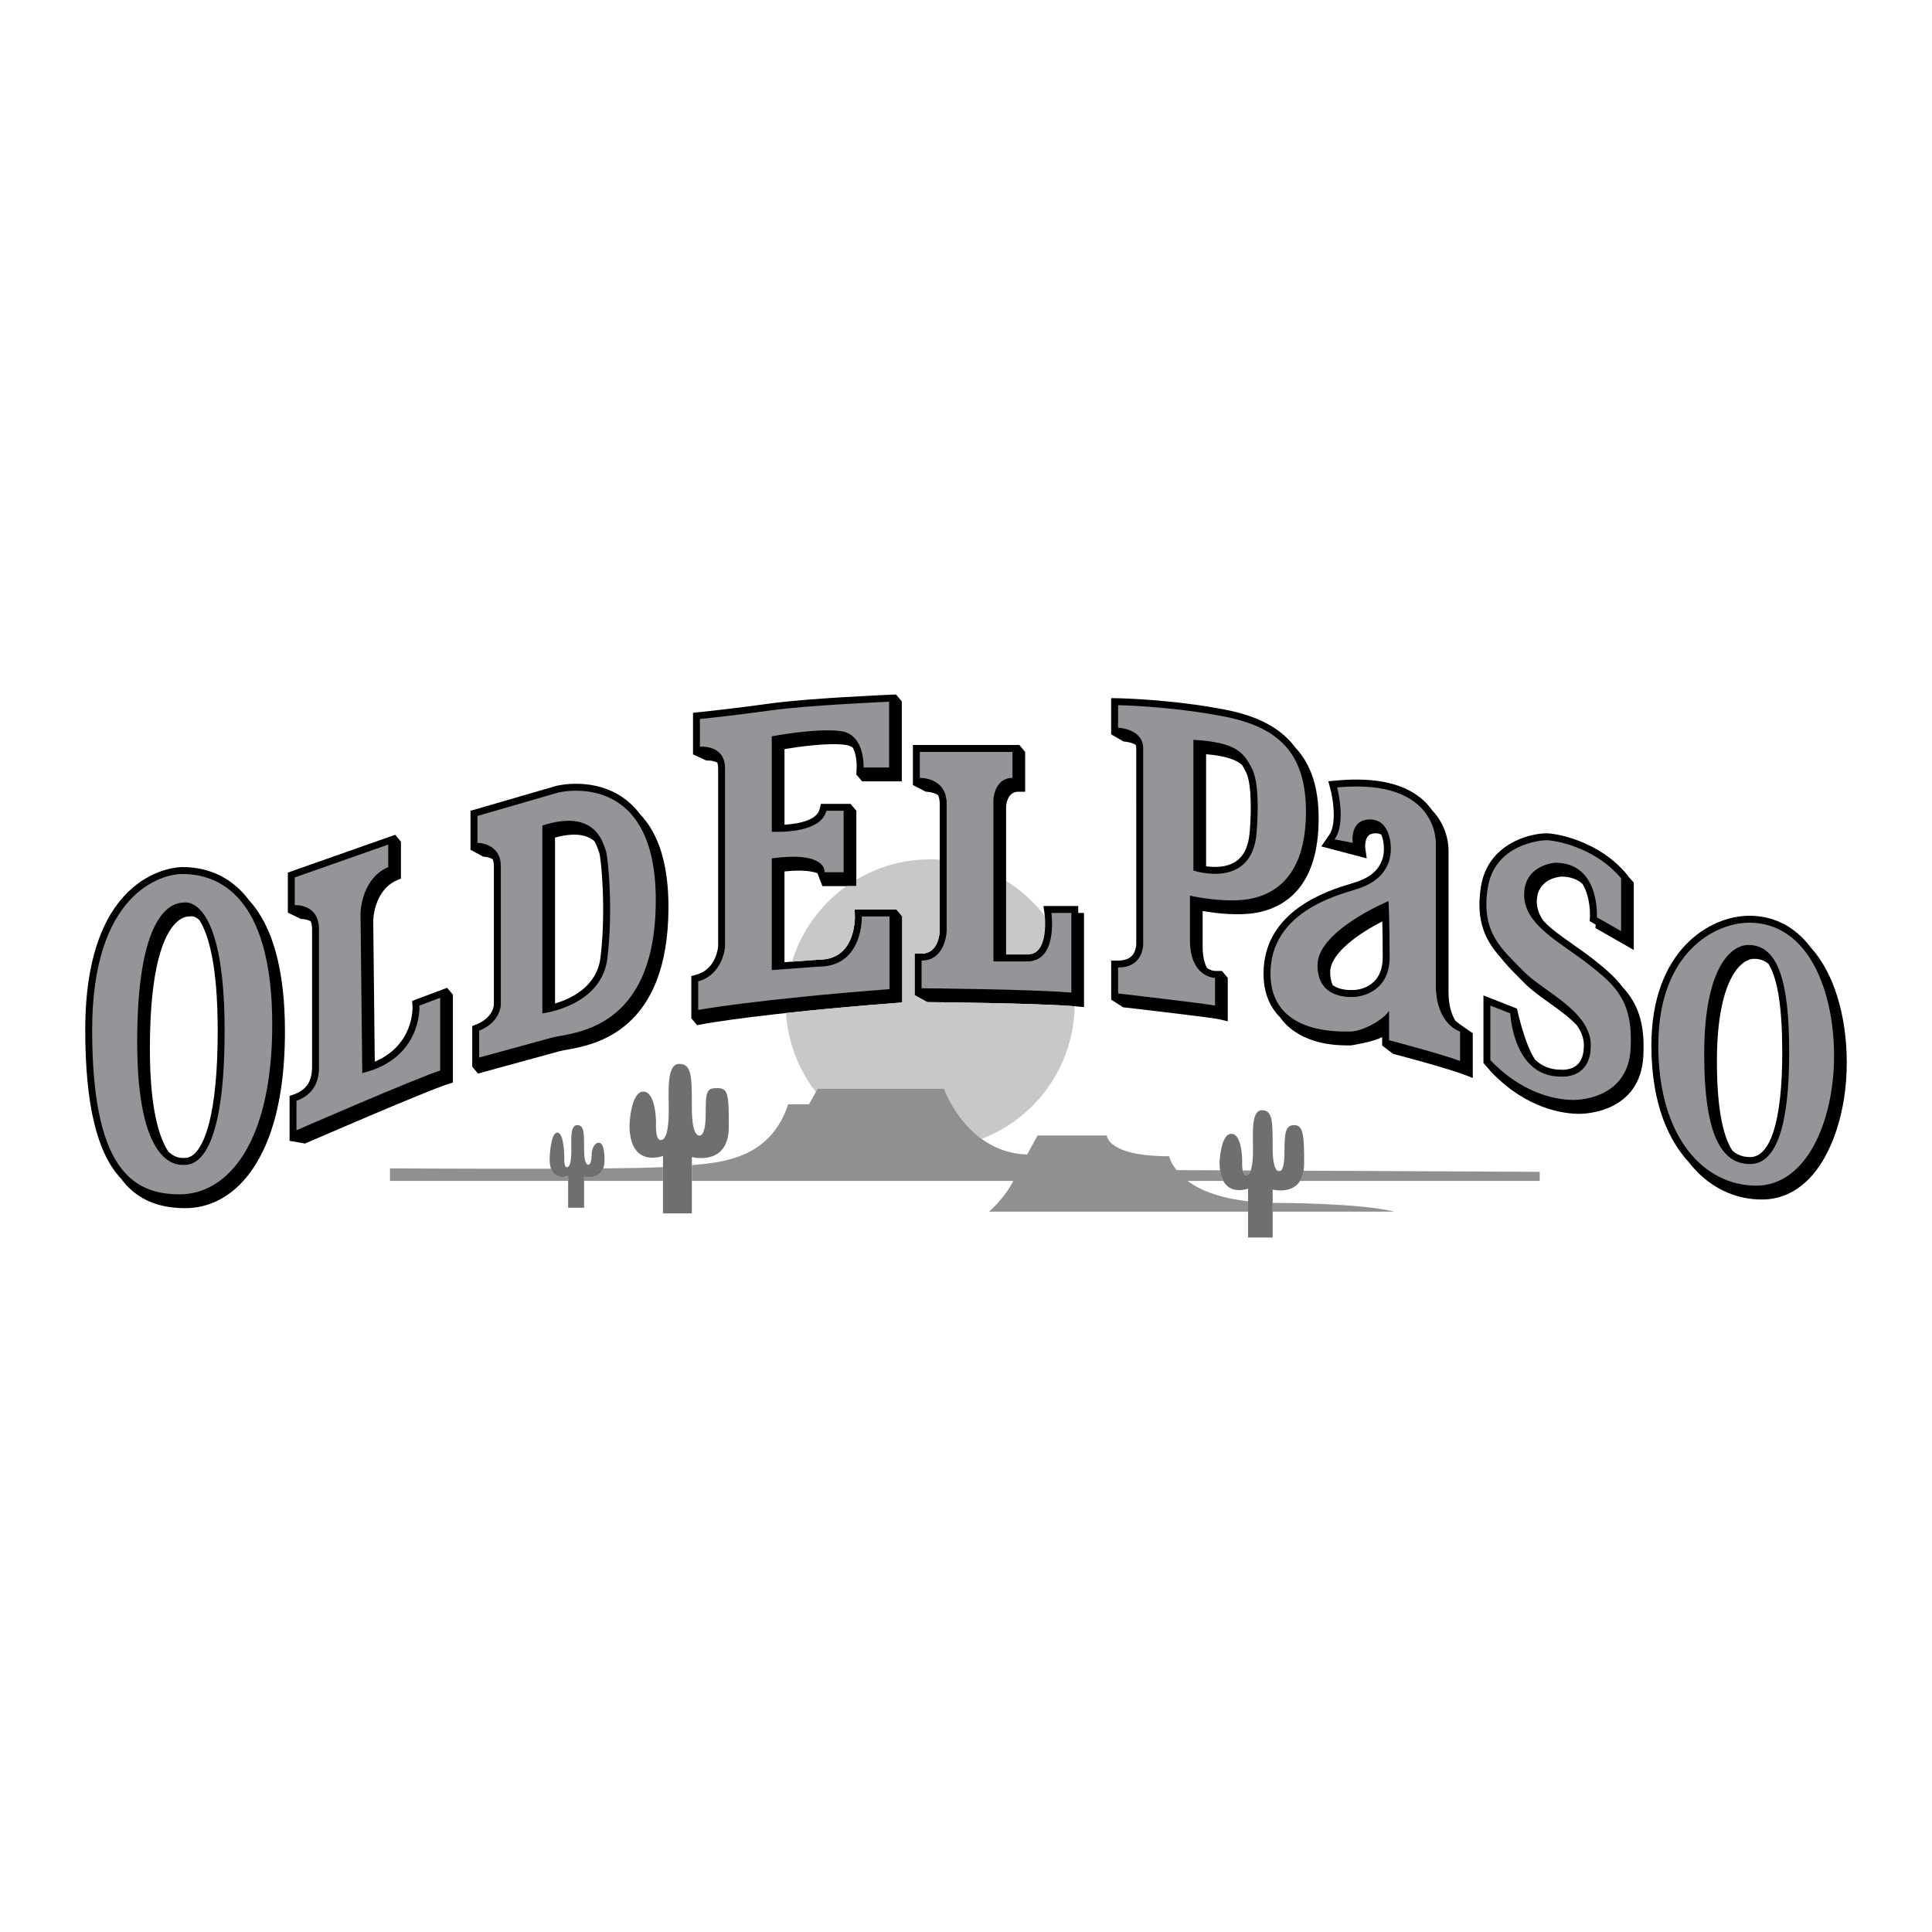 <?xml version="1.0" encoding="utf-8"?>
<!-- Generator: Adobe Illustrator 13.0.0, SVG Export Plug-In . SVG Version: 6.00 Build 14948)  -->
<!DOCTYPE svg PUBLIC "-//W3C//DTD SVG 1.0//EN" "http://www.w3.org/TR/2001/REC-SVG-20010904/DTD/svg10.dtd">
<svg version="1.0" id="Layer_1" xmlns="http://www.w3.org/2000/svg" xmlns:xlink="http://www.w3.org/1999/xlink" x="0px" y="0px"
	 width="192.756px" height="192.756px" viewBox="0 0 192.756 192.756" enable-background="new 0 0 192.756 192.756"
	 xml:space="preserve">
<g>
	<polygon fill-rule="evenodd" clip-rule="evenodd" fill="#FFFFFF" points="0,0 192.756,0 192.756,192.756 0,192.756 0,0 	"/>
	<path fill-rule="evenodd" clip-rule="evenodd" d="M63.89,81.264c-0.417-0.555-0.888-1.044-1.42-1.457
		c-3.052-2.368-6.817-1.438-6.976-1.397l-8.552,2.483v3.888l1.267,0.69c0.138,0.002,0.565,0.03,0.948,0.262
		c0.073,0.19,0.117,0.416,0.117,0.689v13.819c-0.001,0.043-0.058,1.283-1.725,1.951l-0.435,0.174v4.051l0.576,0.691l8.128-2.227
		c0.167-0.045,0.425-0.092,0.725-0.146c2.776-0.5,10.15-1.828,10.15-14.254C66.693,86.322,65.751,83.229,63.89,81.264L63.89,81.264z
		"/>
	<path fill-rule="evenodd" clip-rule="evenodd" d="M180.699,94.575c-0.27-0.36-0.554-0.691-0.854-0.991
		c-1.472-1.472-3.264-2.218-5.325-2.218c-3.924,0-9.761,3.444-9.761,12.934c0,6.154,1.93,9.672,3.685,11.598
		c0.308,0.396,0.616,0.748,0.915,1.047c1.786,1.787,4.009,2.73,6.428,2.73c1.746,0,3.307-0.676,4.638-2.006
		c2.36-2.361,3.827-6.822,3.827-11.643C184.252,101.264,182.929,97.028,180.699,94.575L180.699,94.575z"/>
	<path fill-rule="evenodd" clip-rule="evenodd" d="M145.214,101.854c-0.377-0.604-0.695-1.52-0.695-2.908V84.966
		c0.013-0.269,0.045-2.396-1.669-4.166c-0.197-0.278-0.426-0.554-0.699-0.82c-1.819-1.771-4.783-2.479-8.81-2.107l-0.816,0.075
		l0.213,0.792v-0.001c0.239,0.897,0.679,3.472-0.147,4.594l-0.767,1.114l4.538,1.194l-0.143-0.962
		c-0.031-0.227-0.045-0.903,0.269-1.263c0.06-0.068,0.241-0.277,0.775-0.277c0.208,0,0.387,0.042,0.545,0.127
		c0.318,0.724,0.339,1.776,0.124,2.419c-0.396,1.187-1.267,1.906-2.914,2.408l-0.222,0.067c-2.159,0.648-8.733,2.623-8.733,8.972
		c0,1.803,0.554,3.268,1.643,4.357c0.176,0.248,0.367,0.484,0.587,0.703c2.153,2.141,5.339,2.117,6.499,2.109
		c0,0,2.227-0.344,3.105-0.834v0.848l1.092,0.828c0.052,0.014,5.254,1.379,7.012,2.049l0.938,0.357v-4.461
		C146.938,103.088,145.553,102.15,145.214,101.854L145.214,101.854z"/>
	<path fill-rule="evenodd" clip-rule="evenodd" d="M131.562,81.67c0-3.083-0.748-5.412-2.336-7.099
		c-1.416-1.917-3.715-3.135-7.006-3.772c-5.353-1.036-10.605-1.135-10.658-1.135l-0.702-0.012v3.616l1.243,0.714
		c0.108,0.005,0.719,0.045,1.207,0.331c0.033,0.109,0.055,0.227,0.055,0.361l0.002,19.396c0,0.003,0.037,0.791-0.44,1.294
		c-0.297,0.313-0.76,0.472-1.375,0.472h-0.691v3.898l1.188,0.762c3.45,0.396,9.104,1.074,9.586,1.193l0.857,0.211l0.001-4.338
		l-0.575-0.69h-0.691c-0.077-0.002-0.434-0.03-0.81-0.308c-0.247-0.459-0.429-1.127-0.429-2.11V90.89
		c1.291,0.227,3.802,0.551,5.771,0.091C128.406,90.363,131.562,88.246,131.562,81.67L131.562,81.67z"/>
	<path fill-rule="evenodd" clip-rule="evenodd" d="M44.609,98.553l-3.487,1.309l0.034,0.512c0.01,0.17,0.167,3.871-3.765,5.553
		l-0.153-14.071c0-0.021,0.044-3.015,2.351-4.024l0.414-0.181v-3.673l-0.576-0.691l-10.71,3.769v3.996l1.316,0.638
		c0.002,0,0.524-0.021,0.975,0.233c0.083,0.227,0.127,0.494,0.127,0.805l0.001,13.588c0.016,1.031-0.174,2.287-1.788,2.863
		l-0.458,0.164v4.479l1.542,0.27c0.119-0.051,11.916-5.178,14.274-5.936L45.186,108v-8.756L44.609,98.553L44.609,98.553z"/>
	<path fill-rule="evenodd" clip-rule="evenodd" d="M24.015,88.852c-1.556-1.556-3.519-2.345-5.836-2.345
		c-0.395,0-9.674,0.185-9.674,16.239c0,7.43,1.162,12.277,3.544,14.816c0.232,0.312,0.474,0.605,0.734,0.865
		c1.421,1.422,3.29,2.111,5.713,2.111c2.014,0,3.895-0.816,5.439-2.359c2.05-2.051,4.494-6.363,4.494-15.262
		c0-6.098-1.203-10.493-3.569-13.084C24.595,89.48,24.314,89.151,24.015,88.852L24.015,88.852z"/>
	<path fill-rule="evenodd" clip-rule="evenodd" d="M89.439,90.739h-4.17l0.025,0.714c0.001,0.027,0.047,2.13-1.157,3.371
		c-0.597,0.614-1.428,0.926-2.471,0.926H81.64l-0.025,0.002l-3.347,0.248v-9.055c1.819-0.191,2.786-0.016,3.29,0.183l0.493,1.281
		h3.387v-7.515l-0.576-0.691h-2.963l-0.127,0.529c-0.246,1.018-1.85,1.454-3.503,1.55v-7.545c1.257-0.212,4.333-0.669,6.122-0.414
		c0.282,0.04,0.511,0.144,0.706,0.282c0.415,0.823,0.375,1.867,0.372,1.936l-0.035,0.724l0.576,0.691l3.964,0.001v-7.977
		l-0.576-0.691l-0.721,0.031c-0.331,0.014-8.152,0.353-11.856,0.87c-3.658,0.511-7.024,0.857-7.058,0.861l-0.62,0.063v4.154
		l1.338,0.612c0.189-0.017,0.685,0,1.087,0.203c0.051,0.167,0.08,0.356,0.08,0.578v17.766c-0.015,0.182-0.23,2.281-2.17,2.816
		l-0.507,0.141v4.207l0.576,0.691l0.817-0.152c0.056-0.01,5.749-1.043,19.017-2.062l0.638-0.049v-8.587L89.439,90.739L89.439,90.739
		z"/>
	<path fill-rule="evenodd" clip-rule="evenodd" fill="#C6C8CA" d="M100.38,95.231h2.102c0.491,0,0.85-0.149,1.128-0.47
		c0.72-0.828,0.711-2.57,0.63-3.383c-1.063-1.383-2.37-2.567-3.859-3.488V95.231L100.38,95.231z"/>
	<path fill-rule="evenodd" clip-rule="evenodd" d="M107.578,90.394h-3.475l0.113,0.789c0.097,0.689,0.176,2.678-0.607,3.579
		c-0.278,0.321-0.637,0.47-1.128,0.47h-2.102V80.461c0.007-0.123,0.106-1.468,1.209-1.468h0.691v-3.974l-0.575-0.691H91.08v3.996
		l1.289,0.668c0.005,0,0.682-0.008,1.231,0.341c0.102,0.245,0.157,0.529,0.157,0.869v12.697c-0.008,0.209-0.131,2.246-1.814,2.246
		h-0.691v4.14l1.261,0.697c0.11,0,11.073,0.09,14.888,0.428l0.752,0.068v-9.394h-0.576V90.394L107.578,90.394z"/>
	<path fill-rule="evenodd" clip-rule="evenodd" d="M158.88,95.637c-0.603-0.47-1.245-0.921-1.867-1.357
		c-1.121-0.786-2.208-1.55-3.004-2.38c-0.423-0.595-0.68-1.231-0.68-1.937c0-2.233,2.111-2.479,2.437-2.504
		c0.878,0.003,1.57,0.24,2.111,0.717c0.853,1.374,0.752,3.278,0.751,3.299l-0.025,0.428l0.597,0.341l-0.021,0.35l3.824,2.187V88.07
		l-0.161-0.192c-0.135-0.161-0.273-0.313-0.414-0.462v-0.036l-0.161-0.193c-2.788-3.327-7.053-4.048-7.959-4.048
		c-1.586,0-5.855,0.958-6.556,5.333c-0.565,3.535,0.553,5.478,1.974,7.07c0.512,0.67,1.101,1.26,1.683,1.844
		c0.213,0.215,0.434,0.436,0.645,0.656c0.646,0.674,1.523,1.303,2.452,1.967c1.004,0.719,2.025,1.449,2.797,2.258
		c0.444,0.619,0.721,1.291,0.721,2.035c0,0.885-0.224,1.535-0.663,1.932c-0.641,0.58-1.586,0.492-1.596,0.49l-0.073-0.004
		c-1.102,0-1.921-0.406-2.533-1c-1.089-1.609-1.807-5.092-1.807-5.092l-3.348-1.312v6.732l0.767,0.891
		c3.607,3.779,7.351,4.188,8.792,4.188c0.622,0,6.086-0.162,6.391-5.75c0.188-3.428-0.614-5.33-2.113-6.949
		C161.082,97.424,160.079,96.574,158.88,95.637L158.88,95.637z"/>
	<path fill-rule="evenodd" clip-rule="evenodd" fill="#C6C8CA" d="M89.377,100.066c-4.496,0.346-8.12,0.693-10.952,1.002
		c0.185,2.959,1.266,5.674,2.97,7.883l0.184-0.332H94.19c0,0,1.078,3.062,3.747,5.006c5.354-2.041,9.18-7.182,9.279-13.229
		c-3.968-0.326-14.593-0.414-14.702-0.414l-1.261-0.697v-4.14h0.691c1.683,0,1.806-2.037,1.814-2.246v-7.124
		c-0.314-0.021-0.63-0.035-0.95-0.035c-2.693,0-5.214,0.741-7.371,2.027v0.64H84.46c-2.561,1.823-4.501,4.46-5.44,7.537l2.594-0.192
		l0.025-0.002h0.025c1.043,0,1.875-0.312,2.471-0.926c1.204-1.241,1.158-3.343,1.157-3.371l-0.025-0.714h4.17l0.576,0.691v8.587
		L89.377,100.066L89.377,100.066z"/>
	<path fill-rule="evenodd" clip-rule="evenodd" fill="#6D6F71" d="M66.146,121.059v-5.732c0,0-3.34,1.297-3.34-3.078
		c0,0,0.115-3.34,1.382-3.34c1.267,0,1.267,3.109,1.267,3.109s-0.115,1.727,0.461,1.727c0.576,0,0.806-1.15,0.806-2.994
		c0-1.842-0.23-4.607,1.037-4.607c1.267,0,1.267,1.268,1.267,4.377s0.806,2.764,0.806,2.764s0.576,0.115,0.576-2.188
		s0.115-2.533,1.152-2.533s1.175,0.459,1.152,3.914c-0.027,3.914-3.686,2.965-3.686,2.965v5.617H66.146L66.146,121.059z"/>
	<path fill-rule="evenodd" clip-rule="evenodd" fill="#8E9092" d="M98.682,120.885h25.838v-1.033
		c-3.016-0.344-4.888-1.168-6.042-2.031h3.57c-0.146-0.271-0.259-0.619-0.319-1.059l-4.343-0.02
		c-0.623-0.777-0.738-1.385-0.738-1.385c-6.219,0-6.219-2.074-6.219-2.074h-6.91l-1.037,1.9c-6.046-0.172-8.292-6.564-8.292-6.564
		H81.579l-0.864,1.555h-2.073c-1.714,5.143-6.026,5.797-9.617,6.064v1.582H101.1C100.236,119.547,98.682,120.885,98.682,120.885
		L98.682,120.885z"/>
	<path fill-rule="evenodd" clip-rule="evenodd" fill="#8E9092" d="M124.782,116.775l-0.799-0.002
		c0.055,0.258,0.155,0.467,0.34,0.467C124.523,117.24,124.674,117.074,124.782,116.775L124.782,116.775z"/>
	<path fill-rule="evenodd" clip-rule="evenodd" fill="#8E9092" d="M127.427,116.789c0.127,0.102,0.231,0.059,0.231,0.059
		s0.06,0.01,0.138-0.057L127.427,116.789L127.427,116.789z"/>
	<path fill-rule="evenodd" clip-rule="evenodd" fill="#8E9092" d="M130.061,116.801c-0.065,0.42-0.189,0.756-0.354,1.02h23.911
		v-0.908L130.061,116.801L130.061,116.801z"/>
	<path fill-rule="evenodd" clip-rule="evenodd" fill="#8E9092" d="M126.972,120.012v0.873h12.134
		c-3.455-0.863-11.401-0.863-11.401-0.863C127.453,120.021,127.211,120.016,126.972,120.012L126.972,120.012z"/>
	<path fill-rule="evenodd" clip-rule="evenodd" fill="#6D6F71" d="M124.52,123.467v-4.879c0,0-2.844,1.104-2.844-2.623
		c0,0,0.098-2.844,1.177-2.844s1.079,2.648,1.079,2.648s-0.099,1.471,0.392,1.471c0.491,0,0.687-0.98,0.687-2.549
		c0-1.57-0.195-3.924,0.883-3.924c1.079,0,1.079,1.078,1.079,3.727s0.687,2.354,0.687,2.354s0.49,0.098,0.49-1.863
		s0.098-2.732,0.98-2.732s1.001,0.965,0.98,3.91c-0.022,3.332-3.138,2.523-3.138,2.523v4.781H124.52L124.52,123.467z"/>
	<path fill-rule="evenodd" clip-rule="evenodd" fill="#8E9092" d="M56.685,117.328c0,0-1.267,0.486-1.7-0.725
		c-7.677,0.023-16.076-0.037-16.076-0.037v1.254h17.776V117.328L56.685,117.328z"/>
	<path fill-rule="evenodd" clip-rule="evenodd" fill="#8E9092" d="M60.172,116.574c-0.458,1.186-1.896,0.818-1.896,0.818v0.428h7.87
		v-1.377C64.873,116.508,62.723,116.549,60.172,116.574L60.172,116.574z"/>
	<path fill-rule="evenodd" clip-rule="evenodd" fill="#6D6F71" d="M60.314,115.754c-0.015,2.162-2.038,1.639-2.038,1.639v3.104
		h-1.592v-3.168c0,0-1.847,0.717-1.847-1.703c0,0,0.064-2.623,0.764-2.623c0.701,0,0.701,2.496,0.701,2.496
		s-0.064,0.955,0.254,0.955s0.446-0.637,0.446-1.656c0-1.018-0.127-2.547,0.573-2.547c0.7,0,0.7,0.701,0.7,2.42
		s0.446,1.529,0.446,1.529s0.318,0.062,0.318-1.211c0,0,0.115-0.979,0.72-0.979S60.314,115.754,60.314,115.754L60.314,115.754z"/>
	<path fill-rule="evenodd" clip-rule="evenodd" fill="#939598" d="M38.736,84.261l-9.329,3.282v2.764c0,0,2.418-0.173,2.418,2.418
		s0,12.784,0,13.475c0,0.547,0.173,2.764-2.246,3.627v2.938c0,0,11.92-5.184,14.338-5.959v-7.258l-2.073,0.779
		c0,0,0.346,5.268-5.701,6.736l-0.173-15.893c0,0,0-3.455,2.764-4.665V84.261L38.736,84.261z"/>
	<path fill-rule="evenodd" clip-rule="evenodd" fill="#939598" d="M27.161,102.229c0,11.746-4.405,16.93-9.242,16.93
		c-4.837,0-8.724-2.766-8.724-16.412c0-13.647,6.91-15.548,8.983-15.548C22.67,87.198,27.161,90.48,27.161,102.229L27.161,102.229z"
		/>
	<path fill-rule="evenodd" clip-rule="evenodd" fill="#939598" d="M55.666,79.079c0,0,9.761-2.505,9.761,10.71
		c0,13.216-8.465,13.216-10.365,13.734s-7.255,1.986-7.255,1.986v-2.678c2.159-0.863,2.159-2.592,2.159-2.592s0-11.487,0-13.819
		c0-2.333-2.332-2.333-2.332-2.333v-2.677L55.666,79.079L55.666,79.079z"/>
	<path fill-rule="evenodd" clip-rule="evenodd" d="M54.111,82.361v18.745c0,0,5.874-0.691,6.479-5.442
		c0.604-4.75,0.086-10.279-0.173-10.883C60.157,84.175,59.466,80.634,54.111,82.361L54.111,82.361z"/>
	<path fill-rule="evenodd" clip-rule="evenodd" fill="#939598" d="M85.984,91.431c0,0,0.173,5.01-4.319,5.01l-4.664,0.345V85.639
		c5.573-0.753,5.269,1.386,5.269,1.386h1.9v-6.133h-1.728c-0.509,2.112-4.272,2.136-5.441,2.092v-9.52c0,0,4.492-0.864,6.91-0.518
		c2.418,0.345,2.246,3.627,2.246,3.627h2.548v-6.564c0,0-8.076,0.345-11.791,0.864c-3.714,0.518-7.083,0.864-7.083,0.864v2.764
		c0,0,2.505-0.259,2.505,2.159c0,2.419,0,17.793,0,17.793s-0.173,2.764-2.677,3.455v2.852c0,0,5.614-1.037,19.089-2.074v-7.255
		H85.984L85.984,91.431z"/>
	<path fill-rule="evenodd" clip-rule="evenodd" fill="#939598" d="M101.014,75.019h-9.243v2.591c0,0,2.678-0.086,2.678,2.591
		s0,12.697,0,12.697s-0.086,2.937-2.505,2.937V98.6c0,0,11.056,0.086,14.943,0.432v-7.946H104.9c0,0,0.691,4.837-2.419,4.837
		c-3.108,0-3.368,0-3.368,0V79.77c0,0,0.086-2.159,1.9-2.159V75.019L101.014,75.019z"/>
	<path fill-rule="evenodd" clip-rule="evenodd" fill="#939598" d="M122.09,71.478c5.355,1.037,8.205,3.542,8.205,9.501
		s-2.678,8.033-5.269,8.638c-2.592,0.604-6.306-0.259-6.306-0.259s0,0.605,0,4.405c0,3.8,2.505,3.8,2.505,3.8v2.766
		c-0.691-0.174-9.674-1.211-9.674-1.211v-2.59c2.678,0,2.505-2.505,2.505-2.505s0-17.362,0-19.349s-2.505-2.073-2.505-2.073v-2.246
		C111.552,70.354,116.734,70.441,122.09,71.478L122.09,71.478z"/>
	<path fill-rule="evenodd" clip-rule="evenodd" fill="#939598" d="M161.736,87.63v5.269l-2.418-1.382c0,0,0.345-5.442-4.146-5.442
		c0,0-3.109,0.173-3.109,3.196c0,3.023,3.628,4.751,6.392,6.91c2.765,2.159,4.491,3.713,4.232,8.465
		c-0.259,4.75-4.751,5.096-5.7,5.096c-0.95,0-4.665-0.172-8.293-3.973v-5.441l1.987,0.777c0,0,0.259,6.305,5.01,6.305
		c0,0,3.022,0.346,3.022-3.109s-4.75-5.355-6.737-7.429c-1.986-2.073-4.272-3.72-3.541-8.292c0.69-4.319,5.183-4.75,5.873-4.75
		C154.999,83.83,159.059,84.434,161.736,87.63L161.736,87.63z"/>
	<path fill-rule="evenodd" clip-rule="evenodd" fill="#939598" d="M182.985,105.338c0,6.391-2.678,12.955-7.774,12.955
		c-5.096,0-9.76-4.664-9.76-13.992c0-9.329,5.7-12.243,9.069-12.243C180.48,92.058,182.985,98.945,182.985,105.338L182.985,105.338z
		"/>
	<path fill-rule="evenodd" clip-rule="evenodd" fill="#939598" d="M143.252,84.261c0,0,0,10.02,0,13.993
		c0,3.975,2.419,4.664,2.419,4.664v2.938c-1.814-0.691-7.084-2.072-7.084-2.072v-2.938c-0.604,0.949-2.677,2.072-3.887,2.072
		c-1.209,0-7.946,0.26-7.946-5.787c0-6.046,6.479-7.773,8.465-8.378s2.937-1.555,3.368-2.851c0.433-1.295,0.173-4.146-1.899-4.146
		c-2.073,0-1.728,2.332-1.728,2.332l-1.814-0.345c1.209-1.641,0.26-5.183,0.26-5.183C143.684,77.61,143.252,84.261,143.252,84.261
		L143.252,84.261z"/>
	<path fill-rule="evenodd" clip-rule="evenodd" fill="#FFFFFF" d="M55.378,83.567c2.079-0.574,3.241-0.229,3.924,0.351
		c0.189,0.323,0.303,0.643,0.386,0.881c0.033,0.097,0.062,0.18,0.093,0.252l-0.004-0.011c0.216,0.611,0.71,5.949,0.126,10.535
		c-0.364,2.858-2.905,4.061-4.526,4.543V83.567L55.378,83.567z"/>
	<path fill-rule="evenodd" clip-rule="evenodd" d="M119.066,73.81v13.042c0,0,5.873,1.987,6.306-3.801c0,0,0.432-4.578-0.433-6.305
		C124.076,75.019,123.299,74.069,119.066,73.81L119.066,73.81z"/>
	<path fill-rule="evenodd" clip-rule="evenodd" fill="#FFFFFF" d="M124.321,77.056c0.636,1.27,0.478,4.712,0.362,5.932
		c-0.106,1.428-0.575,2.421-1.395,2.967c-0.911,0.606-2.108,0.591-2.956,0.471v-11.18c1.992,0.181,2.985,0.55,3.595,1.078
		C124.067,76.55,124.191,76.794,124.321,77.056L124.321,77.056z"/>
	<path fill-rule="evenodd" clip-rule="evenodd" d="M138.529,89.905c0,0-7.082,2.937-7.082,6.392c0,3.456,3.34,3.167,3.628,3.167
		s3.57-0.23,3.57-3.973C138.646,91.748,138.529,89.905,138.529,89.905L138.529,89.905z"/>
	<path fill-rule="evenodd" clip-rule="evenodd" fill="#FFFFFF" d="M137.954,95.49c0,3.221-2.763,3.281-2.88,3.283
		c-0.024,0-0.052,0-0.086,0.002c-1.026,0.033-1.646-0.219-2.019-0.488c-0.17-0.354-0.256-0.787-0.256-1.3
		c0-1.945,3.024-3.941,5.199-5.066C137.936,92.811,137.954,93.996,137.954,95.49L137.954,95.49z"/>
	<path fill-rule="evenodd" clip-rule="evenodd" d="M174.434,94.281c-1.813,0-4.405,2.418-4.405,10.883s1.9,10.971,4.578,10.971
		s3.901-3.975,3.901-11.143C178.508,97.822,177.371,94.281,174.434,94.281L174.434,94.281z"/>
	<path fill-rule="evenodd" clip-rule="evenodd" fill="#FFFFFF" d="M177.816,104.992c0,6.738-1.14,10.451-3.21,10.451
		c-0.711,0-1.293-0.219-1.777-0.658c-1.018-1.58-1.533-4.576-1.533-8.93c0-6.266,1.439-8.641,2.297-9.498
		c0.574-0.574,1.088-0.695,1.417-0.695c0.566,0,1.036,0.167,1.432,0.506C177.365,97.654,177.816,100.555,177.816,104.992
		L177.816,104.992z"/>
	<path fill-rule="evenodd" clip-rule="evenodd" d="M18.351,90.049c-1.555,0-4.665,1.641-4.665,13.906s3.887,12.266,4.578,12.266
		c0.691,0,4.146,0.346,4.146-13.389C22.411,89.099,18.351,90.049,18.351,90.049L18.351,90.049z"/>
	<path fill-rule="evenodd" clip-rule="evenodd" fill="#FFFFFF" d="M21.72,102.832c0,8.686-1.419,11.387-2.265,12.225
		c-0.485,0.48-0.891,0.477-1.133,0.473h-0.057c-0.223,0-0.804-0.006-1.459-0.623c-0.935-1.406-1.852-4.303-1.852-10.26
		c0-8.246,1.4-11.377,2.575-12.551c0.44-0.441,0.911-0.665,1.398-0.665h0.08l0.078-0.018c-0.015,0.004,0.327-0.037,0.792,0.37
		c0.002,0.002,0.005,0.005,0.007,0.007C20.738,93.109,21.72,96.092,21.72,102.832L21.72,102.832z"/>
</g>
</svg>
